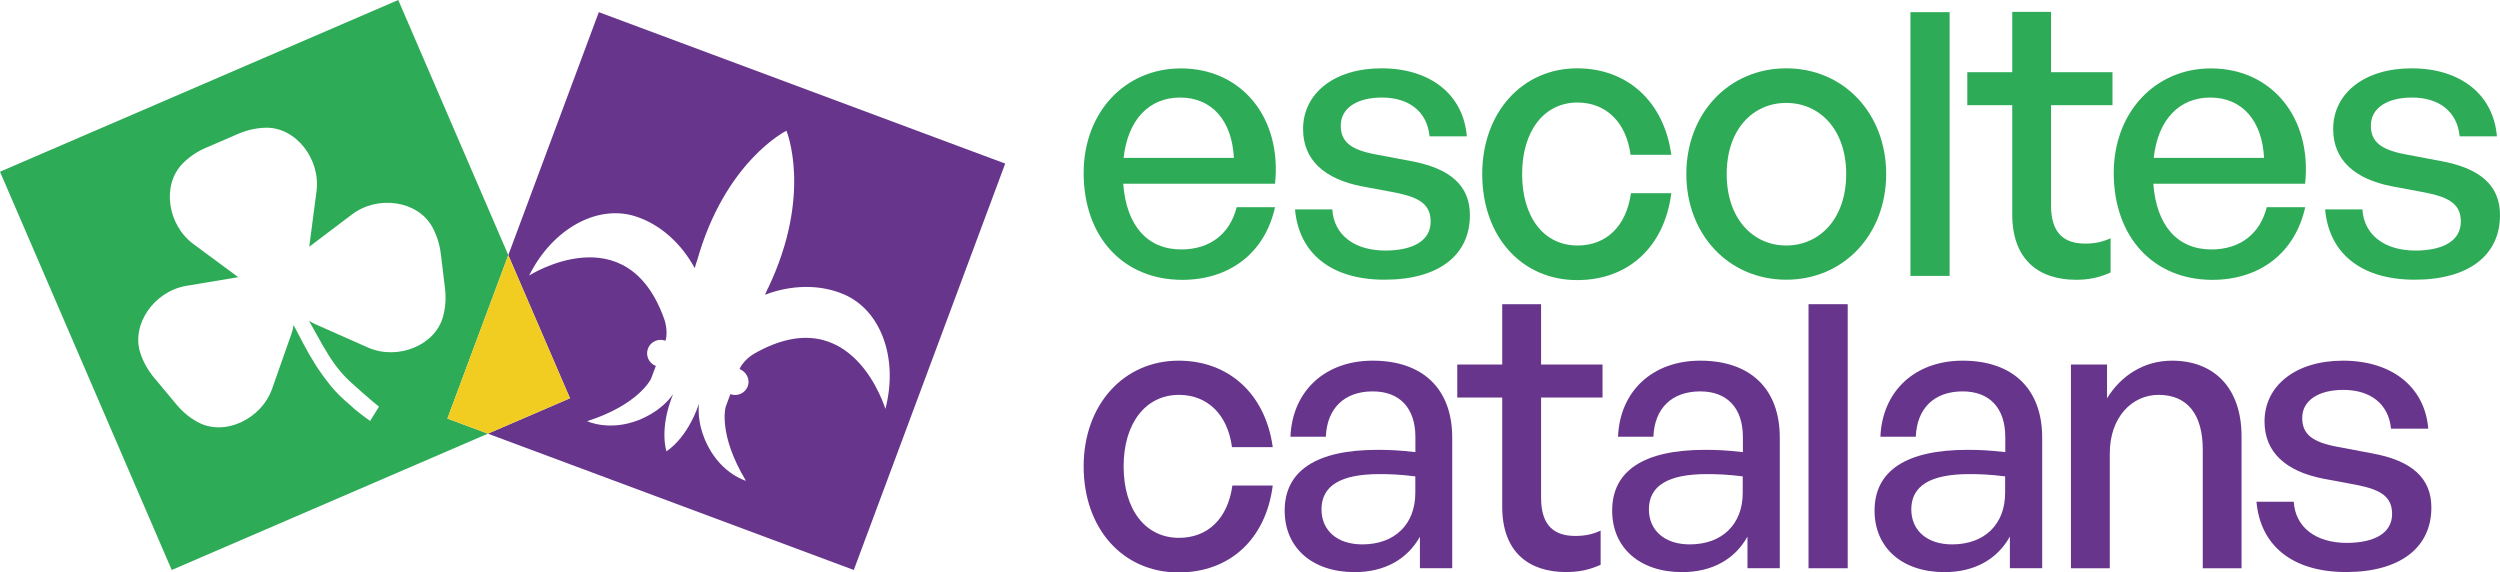 <?xml version="1.0" encoding="utf-8"?>
<!-- Generator: Adobe Illustrator 26.0.2, SVG Export Plug-In . SVG Version: 6.00 Build 0)  -->
<svg version="1.1" id="Layer_1" xmlns="http://www.w3.org/2000/svg" xmlns:xlink="http://www.w3.org/1999/xlink" x="0px" y="0px"
	 viewBox="0 0 316.5 72.47" style="enable-background:new 0 0 316.5 72.47;" xml:space="preserve">
<style type="text/css">
	.st0{fill:#67358C;}
	.st1{fill:#2DAB57;}
	.st2{fill:#F1CC21;}
</style>
<g>
	<path class="st0" d="M75.81,1.54L64.35,32.3l7.81,18.12L61.77,54.9l46.32,17.26l19.17-51.45L75.81,1.54z M95.54,44.74
		c-0.98,0.55-1.71,1.46-1.9,1.95l-0.01,0.03c0.86,0.34,1.36,1.3,1.04,2.18c-0.33,0.88-1.32,1.33-2.2,1l0-0.02l-0.6,1.63
		c0,0-1.01,3.44,2.57,9.36c0,0-2.95-0.82-4.79-4.35c-1.24-2.36-1.27-4.35-1.16-5.41c-1.54,4.52-4.12,6.02-4.12,6.02
		s-0.96-2.81,0.84-7.22c-0.62,0.88-1.95,2.33-4.41,3.29c-3.71,1.44-6.47,0.12-6.47,0.12c6.59-2.11,8.09-5.37,8.09-5.37h0l0.61-1.62
		c-0.88-0.33-1.33-1.32-1-2.2c0.33-0.88,1.32-1.33,2.2-1l0.02,0.01c0.18-0.49,0.22-1.66-0.15-2.72C79.36,27,66.99,34.88,66.99,34.88
		c2.93-5.89,8.59-9.03,13.43-7.5c3.19,1.01,5.88,3.49,7.53,6.57l0.26-0.87l0.08,0.03l-0.06-0.04c3.54-12.68,11.33-16.52,11.33-16.52
		s3.35,8.01-2.31,19.9l-0.09-0.02l0.07,0.03l-0.39,0.86c3.28-1.26,6.97-1.38,10.05-0.03c4.66,2.03,6.86,8.11,5.2,14.48
		C112.08,51.78,107.94,37.71,95.54,44.74"/>
	<path class="st1" d="M64.35,32.3L50.42,0L0,21.74l21.74,50.42L61.77,54.9l-5.13-1.91L64.35,32.3z M56.09,40.08
		c-1,3.68-5.78,5.58-9.55,3.9l-6.67-2.96c-0.26-0.12-0.51-0.25-0.75-0.4c0.53,0.96,1.15,2.08,1.74,3.11
		c0.95,1.65,2.02,3.26,3.42,4.54c2.59,2.36,3.7,3.21,3.7,3.21l-1.12,1.81c-0.83-0.59-1.78-1.29-2.57-2.04
		c-1.03-0.87-1.8-1.64-2.4-2.38c-0.72-0.89-1.46-1.92-1.9-2.62c-0.66-1.06-1.08-1.77-1.51-2.6l-1.31-2.49
		c-0.06,0.39-0.15,0.77-0.29,1.15l-2.42,6.88c-1.37,3.9-6.04,6.07-9.39,4.27c-1-0.54-1.94-1.29-2.75-2.27l-2.83-3.4
		c-0.82-0.98-1.39-2.06-1.74-3.15c-1.14-3.61,1.79-7.77,5.84-8.45l6.57-1.1l-5.67-4.19c-3.3-2.44-4.03-7.47-1.38-10.18
		c0.8-0.82,1.8-1.52,2.98-2.02l4.06-1.75c1.16-0.5,2.35-0.75,3.48-0.78c3.81-0.09,6.98,3.96,6.44,8.06l-0.92,7.01l5.41-4.09
		c3.28-2.48,8.31-1.75,10.15,1.56c0.56,1,0.94,2.16,1.1,3.43l0.53,4.39C56.49,37.78,56.39,38.99,56.09,40.08"/>
	<polygon class="st2" points="64.35,32.3 56.64,52.99 61.77,54.9 72.16,50.42 	"/>
	<path class="st1" d="M137.19,21.89c0-7.64,5.21-13.23,12.31-13.23c7.69,0,12.8,6.23,11.92,14.6H142.2
		c0.39,5.26,3.02,8.32,7.35,8.32c3.65,0,6.18-2,7.01-5.35h4.86c-1.27,5.74-5.69,9.2-11.77,9.2
		C142.2,35.41,137.19,30.01,137.19,21.89 M142.25,19.99h13.96c-0.24-4.77-2.82-7.64-6.81-7.64
		C145.46,12.35,142.78,15.17,142.25,19.99"/>
	<path class="st1" d="M175.29,35.41c-6.81,0-10.85-3.36-11.34-8.9h4.72c0.19,3.21,2.77,5.21,6.71,5.21c3.45,0,5.74-1.22,5.74-3.65
		c0-2.14-1.32-3.07-4.53-3.7l-4.18-0.78c-4.77-0.93-7.44-3.36-7.44-7.25c0-4.52,3.94-7.69,9.93-7.69c6.18,0,10.36,3.31,10.8,8.61
		h-4.72c-0.29-3.11-2.58-4.91-6.03-4.91c-3.11,0-5.21,1.31-5.21,3.55c0,2.09,1.32,3.07,4.43,3.65l4.38,0.83
		c5.11,0.92,7.54,3.16,7.54,6.86C186.09,32.3,182.15,35.41,175.29,35.41"/>
	<path class="st1" d="M187.65,22.03c0-7.78,5.06-13.38,12.02-13.38c6.37,0,11,4.23,11.92,10.95h-5.16
		c-0.54-4.13-3.11-6.62-6.72-6.62c-4.23,0-7.01,3.6-7.01,9.05c0,5.5,2.77,9.05,7.01,9.05c3.65,0,6.18-2.43,6.77-6.62h5.11
		c-0.88,6.81-5.45,11-11.92,11C192.61,35.46,187.65,29.92,187.65,22.03"/>
	<path class="st1" d="M213.49,22.03c0-7.64,5.35-13.38,12.65-13.38c7.3,0,12.65,5.74,12.65,13.38c0,7.64-5.35,13.38-12.65,13.38
		C218.84,35.41,213.49,29.67,213.49,22.03 M233.73,22.03c0-5.64-3.36-9-7.59-9c-4.23,0-7.54,3.36-7.54,9c0,5.64,3.31,9.05,7.54,9.05
		C230.37,31.08,233.73,27.68,233.73,22.03"/>
	<path class="st1" d="M267.21,34.49c-1.51,0.68-2.82,0.93-4.38,0.93c-4.77,0-8.08-2.58-8.08-8.27V13.32h-5.69V9.14h5.69V1.5h4.91
		v7.64h7.78v4.18h-7.78v12.7c0,3.55,1.7,4.82,4.33,4.82c1.17,0,2.19-0.2,3.21-0.68V34.49z"/>
	<path class="st1" d="M267.6,21.89c0-7.64,5.21-13.23,12.31-13.23c7.69,0,12.8,6.23,11.92,14.6h-19.22
		c0.39,5.26,3.02,8.32,7.35,8.32c3.65,0,6.18-2,7.01-5.35h4.87c-1.27,5.74-5.69,9.2-11.78,9.2C272.61,35.41,267.6,30.01,267.6,21.89
		 M272.66,19.99h13.97c-0.24-4.77-2.82-7.64-6.81-7.64C275.87,12.35,273.19,15.17,272.66,19.99"/>
	<path class="st1" d="M305.7,35.41c-6.81,0-10.85-3.36-11.34-8.9h4.72c0.2,3.21,2.77,5.21,6.72,5.21c3.45,0,5.74-1.22,5.74-3.65
		c0-2.14-1.32-3.07-4.53-3.7l-4.18-0.78c-4.77-0.93-7.45-3.36-7.45-7.25c0-4.52,3.94-7.69,9.93-7.69c6.18,0,10.36,3.31,10.8,8.61
		h-4.72c-0.29-3.11-2.58-4.91-6.03-4.91c-3.11,0-5.21,1.31-5.21,3.55c0,2.09,1.32,3.07,4.43,3.65l4.38,0.83
		c5.11,0.92,7.54,3.16,7.54,6.86C316.5,32.3,312.56,35.41,305.7,35.41"/>
	<rect x="241.86" y="1.54" class="st1" width="4.96" height="33.39"/>
	<path class="st0" d="M137.19,59.04c0-7.79,5.06-13.38,12.02-13.38c6.37,0,11,4.23,11.92,10.95h-5.16
		c-0.54-4.13-3.11-6.62-6.71-6.62c-4.23,0-7.01,3.6-7.01,9.05c0,5.5,2.77,9.05,7.01,9.05c3.65,0,6.18-2.43,6.76-6.62h5.11
		c-0.88,6.81-5.45,11-11.92,11C142.15,72.47,137.19,66.93,137.19,59.04"/>
	<path class="st0" d="M179.76,67.95c-1.61,2.87-4.48,4.48-8.27,4.48c-5.35,0-8.85-3.07-8.85-7.79c0-5.06,4.04-7.69,11.73-7.69
		c1.51,0,2.73,0.05,4.82,0.29v-1.9c0-3.7-2-5.79-5.4-5.79c-3.6,0-5.79,2.14-5.94,5.74h-4.48c0.24-5.79,4.38-9.63,10.41-9.63
		c6.38,0,10.07,3.6,10.07,9.73v16.54h-4.09V67.95z M172.47,68.92c4.14,0,6.71-2.58,6.71-6.52v-2.09c-1.9-0.24-3.26-0.29-4.53-0.29
		c-4.92,0-7.35,1.46-7.35,4.48C167.31,67.17,169.3,68.92,172.47,68.92"/>
	<path class="st0" d="M221.22,67.95c-1.61,2.87-4.48,4.48-8.27,4.48c-5.35,0-8.85-3.07-8.85-7.79c0-5.06,4.04-7.69,11.73-7.69
		c1.51,0,2.73,0.05,4.82,0.29v-1.9c0-3.7-2-5.79-5.4-5.79c-3.6,0-5.79,2.14-5.93,5.74h-4.48c0.24-5.79,4.38-9.63,10.41-9.63
		c6.38,0,10.07,3.6,10.07,9.73v16.54h-4.09V67.95z M213.92,68.92c4.14,0,6.71-2.58,6.71-6.52v-2.09c-1.9-0.24-3.26-0.29-4.53-0.29
		c-4.91,0-7.35,1.46-7.35,4.48C208.77,67.17,210.76,68.92,213.92,68.92"/>
	<path class="st0" d="M254.44,67.95c-1.61,2.87-4.48,4.48-8.27,4.48c-5.35,0-8.85-3.07-8.85-7.79c0-5.06,4.04-7.69,11.73-7.69
		c1.51,0,2.73,0.05,4.82,0.29v-1.9c0-3.7-2-5.79-5.4-5.79c-3.6,0-5.79,2.14-5.93,5.74h-4.48c0.24-5.79,4.38-9.63,10.41-9.63
		c6.37,0,10.07,3.6,10.07,9.73v16.54h-4.09V67.95z M247.14,68.92c4.14,0,6.71-2.58,6.71-6.52v-2.09c-1.9-0.24-3.26-0.29-4.53-0.29
		c-4.91,0-7.35,1.46-7.35,4.48C241.98,67.17,243.97,68.92,247.14,68.92"/>
	<path class="st0" d="M267.09,71.94h-4.91V46.15h4.57v4.28c1.75-2.87,4.67-4.77,8.22-4.77c5.3,0,8.81,3.41,8.81,9.59v16.69h-4.91
		V56.9c0-4.43-1.95-6.91-5.59-6.91c-3.36,0-6.18,2.82-6.18,7.4V71.94z"/>
	<path class="st0" d="M297.01,72.42c-6.81,0-10.85-3.36-11.34-8.9h4.72c0.19,3.21,2.77,5.21,6.71,5.21c3.46,0,5.74-1.22,5.74-3.65
		c0-2.14-1.32-3.07-4.53-3.7l-4.18-0.78c-4.77-0.93-7.44-3.36-7.44-7.25c0-4.52,3.94-7.69,9.93-7.69c6.18,0,10.36,3.31,10.8,8.61
		h-4.72c-0.29-3.11-2.58-4.91-6.03-4.91c-3.11,0-5.21,1.31-5.21,3.55c0,2.09,1.32,3.07,4.43,3.65l4.38,0.83
		c5.11,0.92,7.54,3.16,7.54,6.86C307.82,69.31,303.87,72.42,297.01,72.42"/>
	<rect x="228.96" y="38.51" class="st0" width="4.96" height="33.43"/>
	<path class="st0" d="M195.09,38.51h-4.67h-0.24v7.64h-5.69v4.18h5.69v13.82c0,5.69,3.31,8.27,8.08,8.27c1.56,0,2.87-0.24,4.38-0.92
		v-4.33c-1.02,0.49-2.04,0.68-3.21,0.68c-2.63,0-4.33-1.27-4.33-4.82v-12.7h7.78v-4.18h-7.78V38.51z"/>
</g>
</svg>
